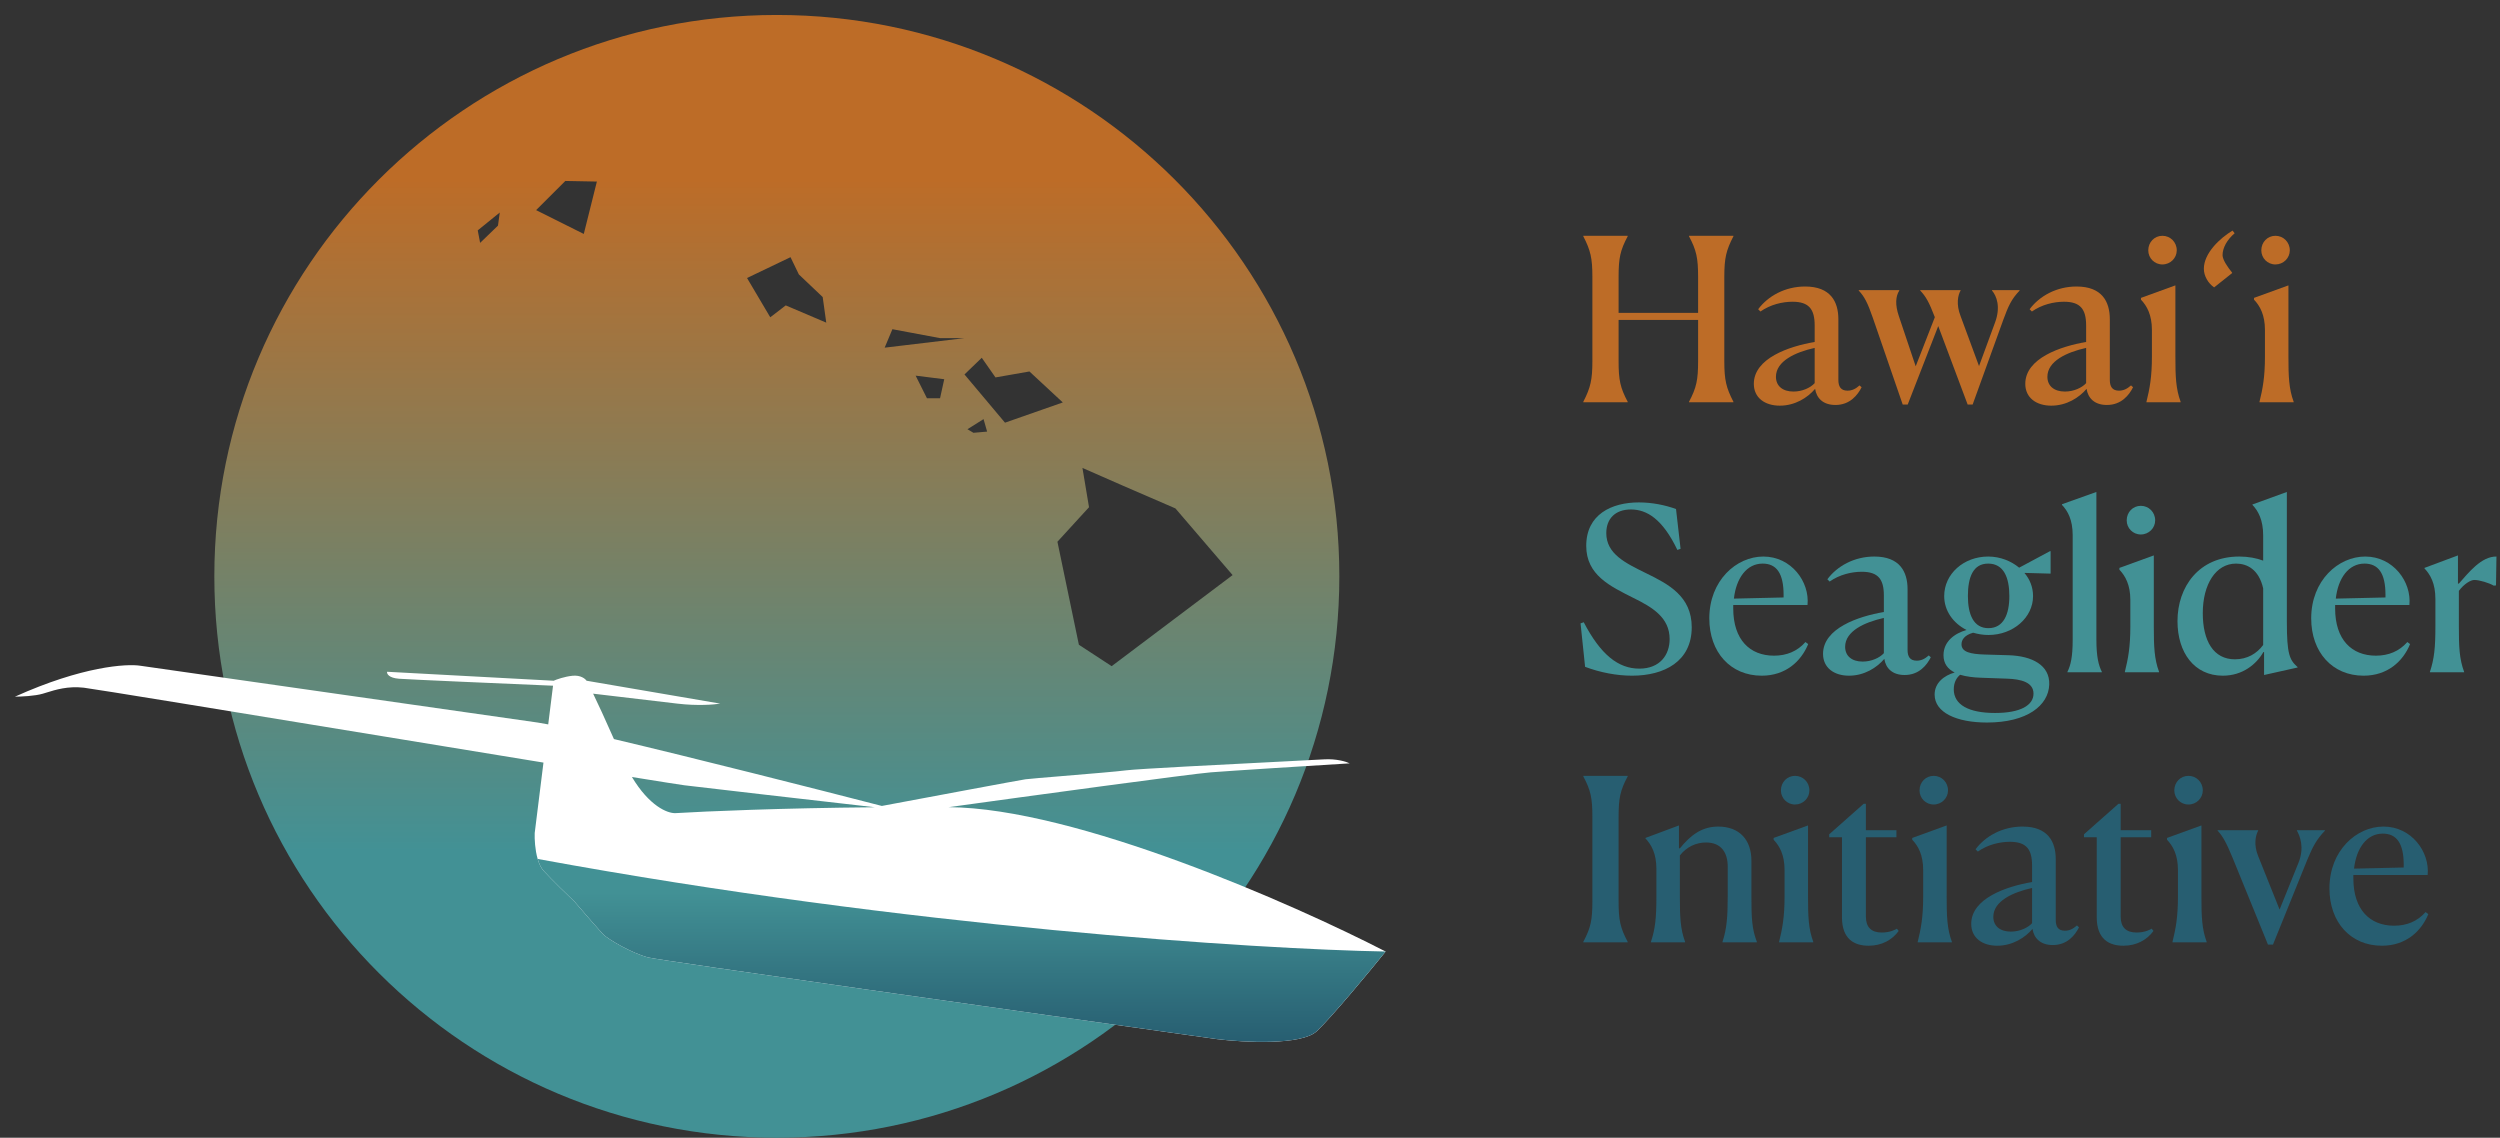 <svg width="167" height="76" xmlns="http://www.w3.org/2000/svg" xmlns:xlink="http://www.w3.org/1999/xlink" xml:space="preserve" overflow="hidden"><rect width="100%" height="100%" fill="#333333" stroke="none"/><defs><linearGradient x1="50.791" y1="0" x2="50.791" y2="75" gradientUnits="userSpaceOnUse" spreadMethod="pad" id="fill0"><stop offset="0" stop-color="#BD6C27" stop-opacity="1"/><stop offset="0.146" stop-color="#BD6C27" stop-opacity="1"/><stop offset="0.745" stop-color="#429195" stop-opacity="1"/><stop offset="1" stop-color="#429195" stop-opacity="1"/></linearGradient><linearGradient x1="63.111" y1="58.623" x2="63.111" y2="68.599" gradientUnits="userSpaceOnUse" spreadMethod="pad" id="fill1"><stop offset="0" stop-color="#429195" stop-opacity="1"/><stop offset="1" stop-color="#275E71" stop-opacity="1"/></linearGradient></defs><g transform="translate(-849 -545)"><g><g><g><g><path d="M104.554 25.87 107.516 25.87 107.516 25.84C107.015 24.898 106.908 24.382 106.908 23.121L106.908 20.372 112.209 20.372 112.209 23.121C112.209 24.366 112.103 24.898 111.602 25.84L111.602 25.87 114.564 25.87 114.564 25.84C114.078 24.898 113.956 24.382 113.956 23.121L113.956 17.501C113.956 16.24 114.078 15.723 114.564 14.782L114.564 14.751 111.602 14.751 111.602 14.782C112.103 15.723 112.209 16.255 112.209 17.501L112.209 19.901 106.908 19.901 106.908 17.501C106.908 16.24 107.015 15.723 107.516 14.782L107.516 14.751 104.554 14.751 104.554 14.782C105.04 15.723 105.161 16.24 105.161 17.501L105.161 23.121C105.161 24.366 105.04 24.898 104.554 25.84L104.554 25.87Z" fill="#BD6C27" fill-rule="nonzero" fill-opacity="1" transform="matrix(1.002 0 0 1 850 546)"/><path d="M117.656 26.098C118.673 26.098 119.509 25.567 120.01 24.974 120.101 25.582 120.527 26.052 121.362 26.052 122.334 26.052 122.851 25.384 123.109 24.868L122.972 24.746C122.699 24.989 122.456 25.096 122.167 25.096 121.711 25.096 121.56 24.807 121.56 24.382L121.56 20.326C121.56 19.156 121.043 18.139 119.342 18.139 118.005 18.139 116.866 18.777 116.213 19.658L116.365 19.809C117.033 19.339 117.838 19.156 118.506 19.156 119.6 19.156 119.98 19.658 119.98 20.736L119.98 21.845C118.263 22.134 115.924 22.939 115.924 24.64 115.924 25.567 116.653 26.098 117.656 26.098ZM117.398 24.169C117.398 23.121 118.689 22.529 119.98 22.24L119.98 24.594C119.706 24.898 119.16 25.156 118.567 25.156 117.838 25.156 117.398 24.777 117.398 24.169Z" fill="#BD6C27" fill-rule="nonzero" fill-opacity="1" transform="matrix(1.002 0 0 1 850 546)"/><path d="M132.563 20.341C132.897 19.43 133.094 18.989 133.641 18.412L133.641 18.382 131.803 18.382 131.803 18.412C132.107 18.761 132.396 19.506 132.001 20.554L130.937 23.455 129.707 20.113C129.403 19.339 129.525 18.716 129.707 18.412L129.707 18.382 127.018 18.382 127.018 18.412C127.383 18.792 127.611 19.187 127.991 20.189L126.715 23.47 125.591 20.113C125.332 19.354 125.378 18.792 125.621 18.412L125.621 18.382 122.917 18.382 122.917 18.412C123.282 18.792 123.51 19.217 123.859 20.235L125.849 26.022 126.183 26.022 128.218 20.782 130.178 26.022 130.512 26.022 132.563 20.341Z" fill="#BD6C27" fill-rule="nonzero" fill-opacity="1" transform="matrix(1.002 0 0 1 850 546)"/><path d="M135.753 26.098C136.771 26.098 137.606 25.567 138.108 24.974 138.199 25.582 138.624 26.052 139.459 26.052 140.432 26.052 140.948 25.384 141.206 24.868L141.07 24.746C140.796 24.989 140.553 25.096 140.264 25.096 139.809 25.096 139.657 24.807 139.657 24.382L139.657 20.326C139.657 19.156 139.14 18.139 137.439 18.139 136.102 18.139 134.963 18.777 134.31 19.658L134.462 19.809C135.13 19.339 135.935 19.156 136.604 19.156 137.697 19.156 138.077 19.658 138.077 20.736L138.077 21.845C136.361 22.134 134.021 22.939 134.021 24.64 134.021 25.567 134.751 26.098 135.753 26.098ZM135.495 24.169C135.495 23.121 136.786 22.529 138.077 22.24L138.077 24.594C137.804 24.898 137.257 25.156 136.664 25.156 135.935 25.156 135.495 24.777 135.495 24.169Z" fill="#BD6C27" fill-rule="nonzero" fill-opacity="1" transform="matrix(1.002 0 0 1 850 546)"/><path d="M143.162 16.665C143.694 16.665 144.119 16.24 144.119 15.723 144.119 15.177 143.694 14.751 143.162 14.751 142.631 14.751 142.22 15.177 142.22 15.723 142.22 16.24 142.631 16.665 143.162 16.665ZM142.099 25.87 144.377 25.87 144.377 25.84C144.058 24.974 144.028 24.154 144.028 22.802L144.028 18.063 141.734 18.898 141.734 19.02C142.129 19.43 142.463 20.037 142.463 21.04L142.463 22.817C142.463 24.199 142.312 24.974 142.099 25.84L142.099 25.87Z" fill="#BD6C27" fill-rule="nonzero" fill-opacity="1" transform="matrix(1.002 0 0 1 850 546)"/><path d="M147.84 14.402C147.005 14.903 145.926 15.906 145.926 16.954 145.926 17.44 146.215 17.926 146.61 18.199L147.81 17.242 147.81 17.212C147.536 16.878 147.172 16.361 147.172 16.042 147.172 15.556 147.475 15.009 147.977 14.584L147.84 14.402Z" fill="#BD6C27" fill-rule="nonzero" fill-opacity="1" transform="matrix(1.002 0 0 1 850 546)"/><path d="M150.698 16.665C151.229 16.665 151.655 16.24 151.655 15.723 151.655 15.177 151.229 14.751 150.698 14.751 150.166 14.751 149.756 15.177 149.756 15.723 149.756 16.24 150.166 16.665 150.698 16.665ZM149.635 25.87 151.913 25.87 151.913 25.84C151.594 24.974 151.564 24.154 151.564 22.802L151.564 18.063 149.27 18.898 149.27 19.02C149.665 19.43 149.999 20.037 149.999 21.04L149.999 22.817C149.999 24.199 149.847 24.974 149.635 25.84L149.635 25.87Z" fill="#BD6C27" fill-rule="nonzero" fill-opacity="1" transform="matrix(1.002 0 0 1 850 546)"/><path d="M110.736 33.002C110.022 32.744 109.156 32.561 108.26 32.561 106.437 32.561 104.751 33.367 104.751 35.463 104.751 37.422 106.361 38.166 107.896 38.941 109.156 39.564 110.311 40.248 110.311 41.691 110.311 42.739 109.673 43.665 108.291 43.665 106.878 43.665 105.708 42.723 104.584 40.566L104.372 40.642 104.675 43.544C105.678 43.923 106.787 44.136 107.804 44.136 109.961 44.136 111.784 43.179 111.784 40.901 111.784 38.82 110.22 38.015 108.731 37.285 107.379 36.617 106.088 36.01 106.088 34.612 106.088 33.64 106.696 33.032 107.728 33.032 108.792 33.032 109.84 33.67 110.827 35.736L111.04 35.66 110.736 33.002Z" fill="#429195" fill-rule="nonzero" fill-opacity="1" transform="matrix(1.002 0 0 1 850 546)"/><path d="M117.27 42.799C115.66 42.799 114.551 41.736 114.551 39.64L114.551 39.412 119.503 39.412C119.655 37.863 118.424 36.177 116.556 36.177 114.764 36.177 112.956 37.772 112.956 40.308 112.956 42.572 114.369 44.136 116.45 44.136 118.045 44.136 119.077 43.179 119.548 42.025L119.366 41.888C118.819 42.511 118.105 42.799 117.27 42.799ZM116.51 36.648C117.437 36.648 117.908 37.301 117.908 38.728L117.908 38.911 114.596 38.987C114.748 37.62 115.447 36.648 116.51 36.648Z" fill="#429195" fill-rule="nonzero" fill-opacity="1" transform="matrix(1.002 0 0 1 850 546)"/><path d="M122.269 44.136C123.287 44.136 124.122 43.604 124.624 43.012 124.715 43.62 125.14 44.09 125.976 44.09 126.948 44.09 127.464 43.422 127.722 42.906L127.586 42.784C127.312 43.027 127.069 43.133 126.781 43.133 126.325 43.133 126.173 42.845 126.173 42.42L126.173 38.364C126.173 37.194 125.657 36.177 123.955 36.177 122.619 36.177 121.479 36.815 120.826 37.696L120.978 37.847C121.646 37.377 122.452 37.194 123.12 37.194 124.214 37.194 124.593 37.696 124.593 38.774L124.593 39.883C122.877 40.172 120.538 40.977 120.538 42.678 120.538 43.604 121.267 44.136 122.269 44.136ZM122.011 42.207C122.011 41.159 123.302 40.566 124.593 40.278L124.593 42.632C124.32 42.936 123.773 43.194 123.181 43.194 122.452 43.194 122.011 42.815 122.011 42.207Z" fill="#429195" fill-rule="nonzero" fill-opacity="1" transform="matrix(1.002 0 0 1 850 546)"/><path d="M131.562 41.417C133.218 41.417 134.539 40.248 134.539 38.82 134.539 38.227 134.326 37.696 133.962 37.27L135.648 37.316 135.709 37.316 135.709 35.827 135.678 35.812 133.613 36.921C133.081 36.48 132.352 36.177 131.547 36.177 129.921 36.177 128.615 37.331 128.615 38.82 128.615 39.792 129.207 40.627 130.104 41.083 129.314 41.311 128.569 41.842 128.569 42.769 128.569 43.331 128.858 43.696 129.314 43.923 128.615 44.121 127.977 44.607 127.977 45.397 127.977 46.597 129.435 47.265 131.471 47.265 134.144 47.265 135.572 46.126 135.618 44.728 135.663 43.437 134.478 42.815 132.899 42.769L131.319 42.723C130.362 42.693 129.769 42.556 129.769 42.04 129.769 41.751 129.952 41.432 130.544 41.265 130.863 41.356 131.197 41.417 131.562 41.417ZM131.562 40.961C130.575 40.961 130.195 40.05 130.195 38.82 130.195 37.574 130.529 36.648 131.547 36.648 132.58 36.648 132.959 37.574 132.959 38.82 132.959 40.05 132.564 40.961 131.562 40.961ZM129.253 45.047C129.253 44.561 129.466 44.242 129.678 44.075 130.088 44.197 130.575 44.258 131.076 44.273L132.792 44.334C133.749 44.364 134.569 44.577 134.569 45.336 134.569 46.111 133.704 46.627 132.002 46.627 130.256 46.627 129.253 46.08 129.253 45.047Z" fill="#429195" fill-rule="nonzero" fill-opacity="1" transform="matrix(1.002 0 0 1 850 546)"/><path d="M136.832 43.908 139.125 43.908 139.125 43.878C138.913 43.453 138.761 42.891 138.761 41.721L138.761 31.863 136.467 32.683 136.467 32.728C136.847 33.123 137.181 33.716 137.181 34.749L137.181 41.736C137.181 42.906 137.044 43.437 136.832 43.878L136.832 43.908Z" fill="#429195" fill-rule="nonzero" fill-opacity="1" transform="matrix(1.002 0 0 1 850 546)"/><path d="M141.723 34.703C142.255 34.703 142.68 34.278 142.68 33.761 142.68 33.215 142.255 32.789 141.723 32.789 141.192 32.789 140.782 33.215 140.782 33.761 140.782 34.278 141.192 34.703 141.723 34.703ZM140.66 43.908 142.939 43.908 142.939 43.878C142.62 43.012 142.589 42.192 142.589 40.84L142.589 36.101 140.296 36.936 140.296 37.058C140.691 37.468 141.025 38.075 141.025 39.078L141.025 40.855C141.025 42.237 140.873 43.012 140.66 43.878L140.66 43.908Z" fill="#429195" fill-rule="nonzero" fill-opacity="1" transform="matrix(1.002 0 0 1 850 546)"/><path d="M148.285 36.177C145.581 36.177 144.168 38.212 144.168 40.49 144.168 42.602 145.292 44.136 147.191 44.136 148.513 44.136 149.439 43.361 149.895 42.556L149.94 42.556 149.94 44.09 152.173 43.589 152.173 43.559C151.642 43.088 151.459 42.708 151.459 40.551L151.459 31.863 149.166 32.698 149.166 32.728C149.546 33.123 149.88 33.731 149.88 34.764L149.88 36.45C149.439 36.283 148.892 36.177 148.285 36.177ZM145.854 39.959C145.854 38.03 146.72 36.648 148.072 36.648 148.801 36.648 149.591 37.027 149.88 38.303L149.88 42.085C149.454 42.663 148.816 43.042 147.996 43.042 146.568 43.042 145.854 41.812 145.854 39.959Z" fill="#429195" fill-rule="nonzero" fill-opacity="1" transform="matrix(1.002 0 0 1 850 546)"/><path d="M157.396 42.799C155.785 42.799 154.677 41.736 154.677 39.64L154.677 39.412 159.628 39.412C159.78 37.863 158.55 36.177 156.682 36.177 154.889 36.177 153.082 37.772 153.082 40.308 153.082 42.572 154.494 44.136 156.575 44.136 158.17 44.136 159.203 43.179 159.674 42.025L159.492 41.888C158.945 42.511 158.231 42.799 157.396 42.799ZM156.636 36.648C157.563 36.648 158.034 37.301 158.034 38.728L158.034 38.911 154.722 38.987C154.874 37.62 155.573 36.648 156.636 36.648Z" fill="#429195" fill-rule="nonzero" fill-opacity="1" transform="matrix(1.002 0 0 1 850 546)"/><path d="M160.997 43.908 163.276 43.908 163.276 43.878C162.957 43.012 162.926 42.222 162.926 40.84L162.926 38.47C163.276 37.999 163.716 37.741 163.959 37.741 164.293 37.741 164.947 37.939 165.25 38.121L165.402 38.106 165.433 36.177C164.415 36.161 163.564 37.27 162.926 37.984L162.866 37.984 162.866 36.101 160.633 36.936 160.633 36.967C161.028 37.392 161.362 37.969 161.362 39.017L161.362 40.855C161.362 42.252 161.286 43.012 160.997 43.878L160.997 43.908Z" fill="#429195" fill-rule="nonzero" fill-opacity="1" transform="matrix(1.002 0 0 1 850 546)"/><path d="M104.554 61.946 107.516 61.946 107.516 61.916C107.015 60.974 106.908 60.458 106.908 59.197L106.908 53.577C106.908 52.316 107.015 51.799 107.516 50.858L107.516 50.827 104.554 50.827 104.554 50.858C105.055 51.799 105.161 52.316 105.161 53.577L105.161 59.197C105.161 60.458 105.055 60.974 104.554 61.916L104.554 61.946Z" fill="#275E71" fill-rule="nonzero" fill-opacity="1" transform="matrix(1.002 0 0 1 850 546)"/><path d="M109.064 61.946 111.342 61.946 111.342 61.916C111.023 61.05 110.993 60.26 110.993 58.878L110.993 56.144C111.449 55.566 112.072 55.278 112.74 55.278 113.788 55.278 114.183 56.007 114.183 56.873L114.183 58.893C114.183 60.215 114.122 61.05 113.834 61.916L113.834 61.946 116.127 61.946 116.127 61.916C115.793 61.05 115.763 60.306 115.763 58.878L115.763 56.493C115.763 55.111 114.973 54.215 113.545 54.215 112.436 54.215 111.677 54.822 110.993 55.673L110.932 55.658 110.932 54.139 108.699 54.974 108.699 55.004C109.094 55.43 109.429 56.007 109.429 57.055L109.429 58.893C109.429 60.291 109.353 61.05 109.064 61.916L109.064 61.946Z" fill="#275E71" fill-rule="nonzero" fill-opacity="1" transform="matrix(1.002 0 0 1 850 546)"/><path d="M118.672 52.741C119.203 52.741 119.629 52.316 119.629 51.799 119.629 51.252 119.203 50.827 118.672 50.827 118.14 50.827 117.73 51.252 117.73 51.799 117.73 52.316 118.14 52.741 118.672 52.741ZM117.608 61.946 119.887 61.946 119.887 61.916C119.568 61.05 119.537 60.23 119.537 58.878L119.537 54.139 117.244 54.974 117.244 55.096C117.639 55.506 117.973 56.113 117.973 57.116L117.973 58.893C117.973 60.275 117.821 61.05 117.608 61.916L117.608 61.946Z" fill="#275E71" fill-rule="nonzero" fill-opacity="1" transform="matrix(1.002 0 0 1 850 546)"/><path d="M125.582 61.187 125.461 61.035C125.37 61.096 125.005 61.293 124.458 61.293 123.744 61.293 123.395 60.928 123.395 60.23L123.395 54.928 125.43 54.928 125.43 54.458 123.395 54.458 123.395 52.696 123.243 52.696 120.949 54.731 120.949 54.928 121.8 54.928 121.8 60.275C121.8 61.749 122.635 62.174 123.577 62.174 124.443 62.174 125.142 61.794 125.582 61.187Z" fill="#275E71" fill-rule="nonzero" fill-opacity="1" transform="matrix(1.002 0 0 1 850 546)"/><path d="M127.913 52.741C128.445 52.741 128.87 52.316 128.87 51.799 128.87 51.252 128.445 50.827 127.913 50.827 127.381 50.827 126.971 51.252 126.971 51.799 126.971 52.316 127.381 52.741 127.913 52.741ZM126.85 61.946 129.128 61.946 129.128 61.916C128.809 61.05 128.779 60.23 128.779 58.878L128.779 54.139 126.485 54.974 126.485 55.096C126.88 55.506 127.214 56.113 127.214 57.116L127.214 58.893C127.214 60.275 127.062 61.05 126.85 61.916L126.85 61.946Z" fill="#275E71" fill-rule="nonzero" fill-opacity="1" transform="matrix(1.002 0 0 1 850 546)"/><path d="M132.149 62.174C133.166 62.174 134.002 61.642 134.503 61.05 134.594 61.658 135.019 62.129 135.855 62.129 136.827 62.129 137.344 61.46 137.602 60.944L137.465 60.822C137.192 61.065 136.949 61.172 136.66 61.172 136.204 61.172 136.052 60.883 136.052 60.458L136.052 56.402C136.052 55.232 135.536 54.215 133.835 54.215 132.498 54.215 131.359 54.852 130.706 55.733L130.857 55.885C131.526 55.415 132.331 55.232 132.999 55.232 134.093 55.232 134.473 55.733 134.473 56.812L134.473 57.921C132.756 58.209 130.417 59.015 130.417 60.716 130.417 61.642 131.146 62.174 132.149 62.174ZM131.89 60.245C131.89 59.197 133.181 58.604 134.473 58.316L134.473 60.67C134.199 60.974 133.652 61.232 133.06 61.232 132.331 61.232 131.89 60.852 131.89 60.245Z" fill="#275E71" fill-rule="nonzero" fill-opacity="1" transform="matrix(1.002 0 0 1 850 546)"/><path d="M142.567 61.187 142.445 61.035C142.354 61.096 141.99 61.293 141.443 61.293 140.729 61.293 140.38 60.928 140.38 60.23L140.38 54.928 142.415 54.928 142.415 54.458 140.38 54.458 140.38 52.696 140.228 52.696 137.934 54.731 137.934 54.928 138.785 54.928 138.785 60.275C138.785 61.749 139.62 62.174 140.562 62.174 141.428 62.174 142.126 61.794 142.567 61.187Z" fill="#275E71" fill-rule="nonzero" fill-opacity="1" transform="matrix(1.002 0 0 1 850 546)"/><path d="M144.898 52.741C145.43 52.741 145.855 52.316 145.855 51.799 145.855 51.252 145.43 50.827 144.898 50.827 144.366 50.827 143.956 51.252 143.956 51.799 143.956 52.316 144.366 52.741 144.898 52.741ZM143.835 61.946 146.113 61.946 146.113 61.916C145.794 61.05 145.764 60.23 145.764 58.878L145.764 54.139 143.47 54.974 143.47 55.096C143.865 55.506 144.199 56.113 144.199 57.116L144.199 58.893C144.199 60.275 144.047 61.05 143.835 61.916L143.835 61.946Z" fill="#275E71" fill-rule="nonzero" fill-opacity="1" transform="matrix(1.002 0 0 1 850 546)"/><path d="M152.828 56.417C153.208 55.506 153.451 55.065 153.998 54.488L153.998 54.458 152.129 54.458 152.129 54.488C152.327 54.837 152.646 55.612 152.236 56.63L150.975 59.759 149.547 56.189C149.228 55.415 149.38 54.792 149.547 54.488L149.547 54.458 146.843 54.458 146.843 54.488C147.192 54.868 147.42 55.278 147.846 56.311L150.2 62.098 150.534 62.098 152.828 56.417Z" fill="#275E71" fill-rule="nonzero" fill-opacity="1" transform="matrix(1.002 0 0 1 850 546)"/><path d="M158.612 60.837C157.002 60.837 155.893 59.774 155.893 57.678L155.893 57.45 160.845 57.45C160.997 55.901 159.766 54.215 157.898 54.215 156.106 54.215 154.298 55.809 154.298 58.346 154.298 60.609 155.711 62.174 157.792 62.174 159.387 62.174 160.42 61.217 160.89 60.063L160.708 59.926C160.161 60.549 159.447 60.837 158.612 60.837ZM157.852 54.685C158.779 54.685 159.25 55.339 159.25 56.767L159.25 56.949 155.939 57.025C156.09 55.658 156.789 54.685 157.852 54.685Z" fill="#275E71" fill-rule="nonzero" fill-opacity="1" transform="matrix(1.002 0 0 1 850 546)"/><path d="M50.791 75C71.502 75 88.291 58.211 88.291 37.5 88.291 16.789 71.502 0 50.791 0 30.081 0 13.291 16.789 13.291 37.5 13.291 58.211 30.081 75 50.791 75ZM77.362 32.961 73.787 31.41 71.165 30.257 71.603 32.882 69.497 35.188 70.927 42.069 73.112 43.5 81.175 37.416 77.362 32.961ZM63.897 27.911 64.81 27.831 64.572 26.996 63.5 27.672 63.897 27.911ZM60.799 25.604 61.672 25.604 61.951 24.332 60.044 24.093 60.799 25.604ZM65.367 24.212 64.453 22.9 63.301 24.013 66.002 27.235 69.855 25.883 67.63 23.814 65.367 24.212ZM61.672 21.587 58.495 20.991 57.979 22.224 63.301 21.587 61.672 21.587ZM53.848 18.843 52.259 17.332 51.703 16.179 48.804 17.571 50.353 20.195 51.385 19.4 54.086 20.553 53.848 18.843ZM30.851 14.389 31.01 15.224 32.201 14.071 32.32 13.196 30.851 14.389ZM37.921 14.628 38.794 11.128 36.69 11.088 34.743 13.037 37.921 14.628Z" fill="url(#fill0)" fill-rule="evenodd" transform="matrix(1.002 0 0 1 850 546)"/><path d="M62.248 52.919C70.707 52.972 85.192 59.37 91.377 62.562 90.268 63.936 87.799 66.924 86.788 67.882 85.777 68.84 81.933 68.636 80.138 68.414 67.856 66.685 43.081 63.174 42.23 62.961 41.166 62.695 39.57 61.764 39.237 61.431 38.971 61.165 37.841 59.857 37.309 59.236 36.843 58.793 35.779 57.76 35.247 57.175 35.067 56.977 34.937 56.691 34.846 56.377 34.668 55.764 34.634 55.043 34.649 54.648L35.233 49.941C32.016 49.415 28.288 48.801 24.562 48.189 14.867 46.596 5.189 45.005 4.589 44.938 3.524 44.82 2.723 45.07 2.09 45.267 2.012 45.291 1.936 45.315 1.862 45.337 1.33 45.497 0.399 45.537 0 45.537 4.469 43.515 7.448 43.32 8.38 43.475 16.138 44.584 32.294 46.894 34.846 47.266 35.026 47.292 35.263 47.334 35.55 47.39L35.871 44.805C32.737 44.672 26.296 44.393 25.604 44.34 24.912 44.286 24.784 44.007 24.806 43.874L35.912 44.473C36.112 44.384 36.644 44.193 37.176 44.14 37.708 44.087 38.018 44.34 38.107 44.473L47.018 46.002C46.619 46.069 45.489 46.162 44.159 46.002 42.829 45.843 39.861 45.492 38.544 45.337 38.858 45.988 39.321 46.983 39.931 48.37 45.282 49.638 53.253 51.664 57.792 52.837 61.108 52.214 67.013 51.107 67.368 51.056 67.567 51.028 68.639 50.939 69.879 50.836 71.544 50.698 73.514 50.534 74.085 50.458 74.804 50.362 80.761 50.06 84.439 49.873 85.87 49.8 86.955 49.745 87.253 49.726 88.105 49.673 88.761 49.882 88.983 49.992 86.455 50.148 81.068 50.485 79.738 50.591 78.408 50.697 67.524 52.187 62.248 52.919ZM57.327 52.925C51.078 52.979 46.063 53.194 44.026 53.318 43.492 53.336 42.286 52.838 41.131 50.904 43.077 51.219 44.356 51.422 44.624 51.456 45.901 51.615 53.624 52.502 57.327 52.925Z" fill="#FFFFFF" fill-rule="evenodd" fill-opacity="1" transform="matrix(1.002 0 0 1 850 546)"/><path d="M37.309 59.236C36.843 58.793 35.779 57.76 35.247 57.175 35.067 56.977 34.937 56.691 34.846 56.377 59.637 60.952 82.863 62.407 91.377 62.562 90.268 63.936 87.799 66.924 86.788 67.882 85.777 68.84 81.933 68.636 80.138 68.414 67.856 66.685 43.081 63.173 42.23 62.961 41.166 62.695 39.57 61.764 39.237 61.431 38.971 61.165 37.841 59.857 37.309 59.236Z" fill="url(#fill1)" fill-rule="nonzero" transform="matrix(1.002 0 0 1 850 546)"/></g></g></g></g></g></svg>